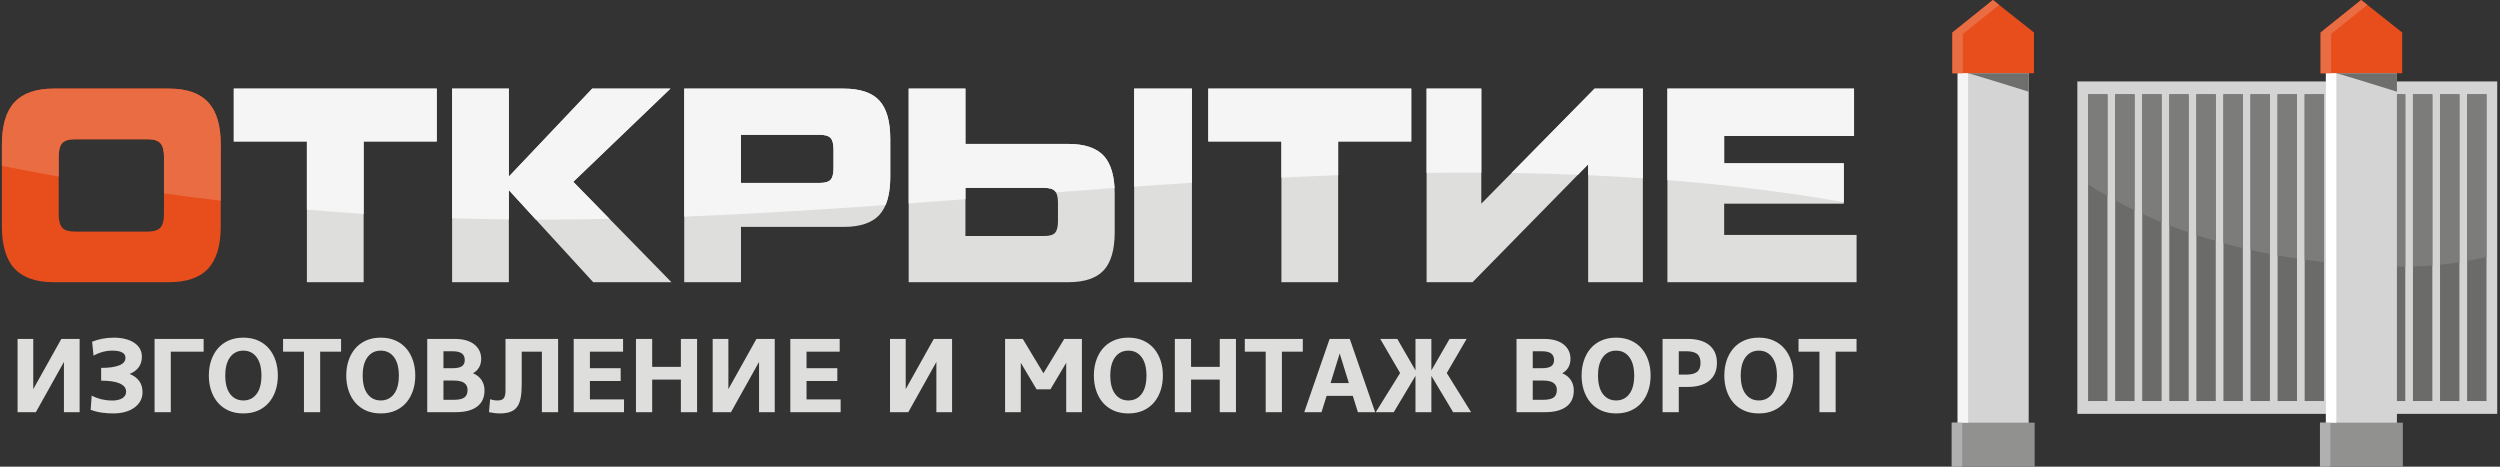 <svg width="300" height="56" viewBox="0 0 300 56" fill="none" xmlns="http://www.w3.org/2000/svg">
<rect x="0" y="0" width="300" height="56" fill="#333333" stroke="none"/>
<g clip-path="url(#clip0)">
<path fill-rule="evenodd" clip-rule="evenodd" d="M234.922 8.607H243.443V50.921H234.922V8.607Z" fill="#D4D4D4"/>
<path fill-rule="evenodd" clip-rule="evenodd" d="M234.21 50.72H244.156V56H234.21V50.72Z" fill="#91918F"/>
<path fill-rule="evenodd" clip-rule="evenodd" d="M234.289 3.902L239.151 0.001L244.076 3.902V8.793H234.289V3.902Z" fill="#E84E1B"/>
<path fill-rule="evenodd" clip-rule="evenodd" d="M234.922 8.793C235.431 8.793 235.663 8.793 236.175 8.793V50.719C235.737 50.719 235.353 50.719 234.922 50.719V8.793V8.793Z" fill="#F5F5F5"/>
<path fill-rule="evenodd" clip-rule="evenodd" d="M234.21 50.72H235.464L235.463 51.4V56H234.21V50.72Z" fill="#B0B0B0"/>
<path fill-rule="evenodd" clip-rule="evenodd" d="M234.289 3.902L239.151 0.001L239.895 0.59L235.542 4.083V8.793H234.289V3.902Z" fill="#EA6C43"/>
<path fill-rule="evenodd" clip-rule="evenodd" d="M236.175 8.793C236.371 8.793 243.443 11.003 243.443 11.003V8.793H236.175V8.793Z" fill="#6E6E6D"/>
<path d="M6.427 33.863C4.321 33.863 2.761 33.321 1.749 32.237C0.736 31.153 0.23 29.461 0.23 27.16V17.339C0.23 15.038 0.736 13.346 1.749 12.262C2.761 11.178 4.321 10.636 6.427 10.636H20.293C22.399 10.636 23.959 11.178 24.971 12.262C25.983 13.346 26.489 15.038 26.489 17.339V27.16C26.489 29.461 25.983 31.153 24.971 32.237C23.959 33.321 22.399 33.863 20.293 33.863H6.427V33.863ZM9.004 27.791H17.716C18.432 27.791 18.938 27.636 19.235 27.326C19.531 27.017 19.679 26.464 19.679 25.667V18.832C19.679 18.035 19.531 17.483 19.235 17.173C18.938 16.863 18.432 16.708 17.716 16.708H9.004C8.268 16.708 7.756 16.863 7.47 17.173C7.184 17.483 7.041 18.035 7.041 18.832V25.667C7.041 26.464 7.184 27.017 7.47 27.326C7.756 27.636 8.268 27.791 9.004 27.791V27.791Z" fill="#E84E1B"/>
<path d="M52.411 10.636V16.974H43.638V33.863H36.828V16.974H28.054V10.636H52.411V10.636ZM80.573 33.863H71.186L61.062 22.814V33.863H54.252V10.636H61.062V21.188L71.063 10.636H80.45L68.793 21.818L80.573 33.863L80.573 33.863ZM82.107 33.863V10.636H101.249C103.212 10.636 104.634 11.112 105.513 12.063C106.393 13.014 106.832 14.552 106.832 16.675V21.188C106.832 23.311 106.393 24.849 105.513 25.8C104.634 26.751 103.212 27.227 101.249 27.227H88.917V33.863H82.107L82.107 33.863ZM88.917 21.951H98.365C99 21.951 99.434 21.824 99.669 21.569C99.905 21.315 100.022 20.845 100.022 20.159V17.969C100.022 17.283 99.905 16.813 99.669 16.559C99.434 16.305 99 16.177 98.365 16.177H88.917V21.951V21.951ZM109.041 10.636H115.851V17.272H128.184C130.147 17.272 131.568 17.748 132.448 18.699C133.327 19.65 133.766 21.188 133.766 23.311V27.824C133.766 29.947 133.327 31.485 132.448 32.436C131.568 33.387 130.147 33.863 128.184 33.863H109.041V10.636L109.041 10.636ZM136.098 10.636H143.031V33.863H136.098V10.636V10.636ZM115.851 22.548V28.322H125.3C125.934 28.322 126.368 28.194 126.604 27.94C126.839 27.686 126.956 27.216 126.956 26.53V24.34C126.956 23.654 126.839 23.184 126.604 22.93C126.368 22.675 125.934 22.548 125.3 22.548H115.851V22.548ZM169.352 10.636V16.974H160.578V33.863H153.768V16.974H144.994V10.636H169.352V10.636ZM191.347 10.636H197.144V33.863H190.58V19.717L176.704 33.863H171.192V10.636H177.757V24.445L191.347 10.636V10.636ZM206.9 28.189H222.79V33.863H200.089V10.636H222.484V16.31H206.9V19.595H221.257V24.439H206.9V28.189L206.9 28.189Z" fill="#DEDEDD"/>
<path d="M9.556 49.461H7.672V43.432L4.304 49.461H2.109V40.669H3.992V46.697L7.36 40.669H9.556V49.461ZM12.138 44.148C13.069 44.148 13.789 44.047 14.296 43.846C14.803 43.646 15.057 43.344 15.057 42.942C15.057 42.364 14.525 42.076 13.46 42.076C13.086 42.076 12.71 42.126 12.331 42.226C11.953 42.327 11.585 42.477 11.227 42.678L11.053 41.008C11.41 40.857 11.816 40.738 12.269 40.65C12.722 40.562 13.186 40.518 13.66 40.518C14.175 40.518 14.641 40.573 15.057 40.682C15.473 40.79 15.826 40.943 16.117 41.14C16.408 41.337 16.633 41.575 16.791 41.856C16.949 42.136 17.028 42.452 17.028 42.804C17.028 43.298 16.901 43.719 16.647 44.066C16.394 44.414 16.03 44.684 15.556 44.876C16.047 45.069 16.427 45.347 16.697 45.712C16.967 46.076 17.103 46.526 17.103 47.062C17.103 47.464 17.013 47.821 16.834 48.136C16.656 48.449 16.408 48.717 16.092 48.939C15.776 49.161 15.404 49.328 14.976 49.442C14.548 49.555 14.08 49.611 13.572 49.611C13.123 49.611 12.67 49.58 12.213 49.517C11.755 49.454 11.31 49.339 10.878 49.172L11.003 47.476C11.419 47.685 11.83 47.836 12.238 47.928C12.645 48.02 13.044 48.066 13.435 48.066C13.668 48.066 13.888 48.045 14.096 48.004C14.304 47.962 14.485 47.897 14.639 47.809C14.793 47.721 14.913 47.61 15.001 47.476C15.088 47.342 15.132 47.183 15.132 46.999C15.132 46.764 15.061 46.566 14.92 46.402C14.778 46.239 14.579 46.103 14.321 45.994C14.063 45.885 13.749 45.806 13.379 45.755C13.009 45.705 12.595 45.68 12.138 45.68V44.148L12.138 44.148ZM18.549 40.669H24.437V42.201H20.495V49.461H18.549V40.669V40.669ZM33.343 45.065C33.343 45.709 33.252 46.308 33.069 46.861C32.886 47.413 32.62 47.895 32.27 48.305C31.921 48.715 31.489 49.035 30.974 49.266C30.458 49.496 29.867 49.611 29.202 49.611C28.537 49.611 27.946 49.496 27.431 49.266C26.915 49.035 26.483 48.715 26.133 48.305C25.784 47.895 25.518 47.413 25.335 46.861C25.152 46.308 25.061 45.709 25.061 45.065C25.061 44.42 25.152 43.821 25.335 43.269C25.518 42.716 25.784 42.235 26.133 41.824C26.483 41.414 26.915 41.094 27.431 40.864C27.946 40.633 28.537 40.518 29.202 40.518C29.867 40.518 30.458 40.633 30.974 40.864C31.489 41.094 31.921 41.414 32.27 41.824C32.62 42.235 32.886 42.716 33.069 43.269C33.252 43.821 33.343 44.42 33.343 45.065ZM31.372 45.065C31.372 44.11 31.177 43.373 30.786 42.854C30.395 42.335 29.867 42.076 29.202 42.076C28.537 42.076 28.009 42.335 27.618 42.854C27.227 43.373 27.032 44.11 27.032 45.065C27.032 46.028 27.227 46.767 27.618 47.282C28.009 47.796 28.537 48.054 29.202 48.054C29.867 48.054 30.395 47.796 30.786 47.282C31.177 46.767 31.372 46.028 31.372 45.065ZM36.474 42.201H33.967V40.669H40.928V42.201H38.42V49.461H36.474V42.201V42.201ZM49.834 45.065C49.834 45.709 49.742 46.308 49.559 46.861C49.376 47.413 49.11 47.895 48.761 48.305C48.412 48.715 47.979 49.035 47.464 49.266C46.948 49.496 46.358 49.611 45.693 49.611C45.027 49.611 44.437 49.496 43.921 49.266C43.406 49.035 42.973 48.715 42.624 48.305C42.275 47.895 42.008 47.413 41.826 46.861C41.642 46.308 41.551 45.709 41.551 45.065C41.551 44.42 41.642 43.821 41.826 43.269C42.008 42.716 42.275 42.235 42.624 41.824C42.973 41.414 43.406 41.094 43.921 40.864C44.437 40.633 45.027 40.518 45.693 40.518C46.358 40.518 46.948 40.633 47.464 40.864C47.979 41.094 48.412 41.414 48.761 41.824C49.11 42.235 49.376 42.716 49.559 43.269C49.742 43.821 49.834 44.42 49.834 45.065ZM47.863 45.065C47.863 44.11 47.668 43.373 47.277 42.854C46.886 42.335 46.358 42.076 45.693 42.076C45.027 42.076 44.499 42.335 44.108 42.854C43.717 43.373 43.522 44.11 43.522 45.065C43.522 46.028 43.717 46.767 44.108 47.282C44.499 47.796 45.027 48.054 45.693 48.054C46.358 48.054 46.886 47.796 47.277 47.282C47.668 46.767 47.863 46.028 47.863 45.065ZM51.268 40.669H54.549C55.572 40.669 56.36 40.889 56.913 41.328C57.466 41.768 57.742 42.348 57.742 43.068C57.742 43.445 57.659 43.782 57.493 44.079C57.327 44.376 57.081 44.613 56.757 44.788C57.214 44.981 57.559 45.257 57.792 45.617C58.025 45.977 58.142 46.388 58.142 46.848C58.142 47.702 57.844 48.351 57.249 48.795C56.655 49.239 55.809 49.461 54.711 49.461H51.268V40.669H51.268ZM56.108 46.785C56.108 46.434 55.979 46.16 55.721 45.963C55.464 45.766 55.035 45.667 54.437 45.667H53.214V47.978H54.437C55.035 47.978 55.464 47.886 55.721 47.702C55.979 47.518 56.108 47.212 56.108 46.785V46.785ZM55.772 43.206C55.772 42.855 55.655 42.59 55.422 42.415C55.189 42.239 54.819 42.151 54.312 42.151H53.214V44.185H54.312C54.819 44.185 55.189 44.108 55.422 43.953C55.655 43.798 55.772 43.549 55.772 43.206V43.206ZM62.607 46.07C62.607 46.706 62.568 47.248 62.489 47.696C62.409 48.144 62.27 48.51 62.071 48.795C61.871 49.08 61.601 49.287 61.26 49.416C60.919 49.546 60.486 49.611 59.963 49.611C59.746 49.611 59.528 49.596 59.308 49.567C59.087 49.538 58.877 49.502 58.678 49.461L58.815 47.903C59.09 48.004 59.385 48.054 59.701 48.054C60.067 48.054 60.318 47.964 60.455 47.784C60.592 47.604 60.661 47.284 60.661 46.823V40.669H66.973V49.461H65.027V42.201H62.607V46.069L62.607 46.07ZM68.844 40.669H74.769V42.201H70.79V44.185H74.482V45.718H70.79V47.928H74.881V49.461H68.844V40.669H68.844ZM76.316 40.669H78.262V44.022H81.705V40.669H83.65V49.461H81.705V45.554H78.262V49.461H76.316V40.669ZM92.968 49.461H91.085V43.432L87.717 49.461H85.521V40.669H87.405V46.697L90.773 40.669H92.968V49.461ZM94.839 40.669H100.764V42.201H96.785V44.185H100.478V45.718H96.785V47.928H100.877V49.461H94.839V40.669H94.839ZM114.249 49.461H112.366V43.432L108.997 49.461H106.802V40.669H108.686V46.697L112.054 40.669H114.249V49.461ZM122.495 43.533V49.461H120.611V40.669H122.732L125.214 44.788L127.709 40.669H129.829V49.461H127.946V43.533L126.05 46.723H124.391L122.495 43.533H122.495ZM139.546 45.065C139.546 45.709 139.455 46.308 139.272 46.861C139.089 47.413 138.823 47.895 138.473 48.305C138.124 48.715 137.692 49.035 137.176 49.266C136.661 49.496 136.07 49.611 135.405 49.611C134.74 49.611 134.149 49.496 133.634 49.266C133.118 49.035 132.686 48.715 132.336 48.305C131.987 47.895 131.721 47.413 131.538 46.861C131.355 46.308 131.264 45.709 131.264 45.065C131.264 44.42 131.355 43.821 131.538 43.269C131.721 42.716 131.987 42.235 132.336 41.824C132.686 41.414 133.118 41.094 133.634 40.864C134.149 40.633 134.74 40.518 135.405 40.518C136.07 40.518 136.661 40.633 137.176 40.864C137.692 41.094 138.124 41.414 138.473 41.824C138.823 42.235 139.089 42.716 139.272 43.269C139.455 43.821 139.546 44.42 139.546 45.065ZM137.575 45.065C137.575 44.11 137.38 43.373 136.989 42.855C136.598 42.335 136.07 42.076 135.405 42.076C134.74 42.076 134.212 42.335 133.821 42.855C133.43 43.373 133.234 44.11 133.234 45.065C133.234 46.028 133.43 46.767 133.821 47.282C134.212 47.796 134.74 48.054 135.405 48.054C136.07 48.054 136.598 47.796 136.989 47.282C137.38 46.767 137.575 46.028 137.575 45.065ZM140.981 40.669H142.927V44.022H146.37V40.669H148.315V49.461H146.37V45.554H142.927V49.461H140.981V40.669ZM151.883 42.201H149.376V40.669H156.336V42.201H153.829V49.461H151.883V42.201V42.201ZM162.336 47.501H159.193L158.581 49.461H156.511L159.554 40.669H161.974L165.018 49.461H162.947L162.336 47.501H162.336ZM159.667 45.969H161.862L160.764 42.415L159.667 45.969V45.969ZM169.858 40.669H171.766V44.45L173.949 40.669H175.995L173.612 44.763L176.531 49.461H174.373L171.766 45.102V49.461H169.858V45.102L167.251 49.461H165.093L168.012 44.763L165.629 40.669H167.675L169.858 44.45V40.669H169.858ZM181.983 40.669H185.263C186.286 40.669 187.074 40.889 187.627 41.328C188.18 41.768 188.457 42.348 188.457 43.068C188.457 43.445 188.373 43.782 188.207 44.079C188.041 44.376 187.795 44.613 187.471 44.788C187.929 44.981 188.274 45.257 188.507 45.617C188.739 45.977 188.856 46.388 188.856 46.848C188.856 47.702 188.558 48.351 187.964 48.795C187.369 49.239 186.523 49.461 185.426 49.461H181.983V40.669H181.983ZM186.822 46.785C186.822 46.434 186.694 46.16 186.436 45.963C186.178 45.766 185.75 45.667 185.151 45.667H183.929V47.978H185.151C185.75 47.978 186.178 47.886 186.436 47.702C186.694 47.518 186.822 47.212 186.822 46.785V46.785ZM186.486 43.206C186.486 42.855 186.369 42.59 186.137 42.415C185.904 42.239 185.533 42.151 185.026 42.151H183.929V44.185H185.026C185.533 44.185 185.904 44.108 186.137 43.953C186.369 43.798 186.486 43.549 186.486 43.206V43.206ZM198.074 45.065C198.074 45.709 197.982 46.308 197.799 46.861C197.617 47.413 197.35 47.895 197.001 48.305C196.652 48.715 196.22 49.035 195.704 49.266C195.188 49.496 194.598 49.611 193.933 49.611C193.267 49.611 192.677 49.496 192.161 49.266C191.646 49.035 191.213 48.715 190.864 48.305C190.515 47.895 190.249 47.413 190.066 46.861C189.883 46.308 189.791 45.709 189.791 45.065C189.791 44.42 189.883 43.821 190.066 43.269C190.249 42.716 190.515 42.235 190.864 41.824C191.213 41.414 191.646 41.094 192.161 40.864C192.677 40.633 193.267 40.518 193.933 40.518C194.598 40.518 195.188 40.633 195.704 40.864C196.22 41.094 196.652 41.414 197.001 41.824C197.35 42.235 197.617 42.716 197.799 43.269C197.982 43.821 198.074 44.42 198.074 45.065ZM196.103 45.065C196.103 44.11 195.908 43.373 195.517 42.854C195.126 42.335 194.598 42.076 193.933 42.076C193.267 42.076 192.739 42.335 192.349 42.854C191.958 43.373 191.762 44.11 191.762 45.065C191.762 46.028 191.958 46.767 192.349 47.282C192.739 47.796 193.267 48.054 193.933 48.054C194.598 48.054 195.126 47.796 195.517 47.282C195.908 46.767 196.103 46.028 196.103 45.065ZM206.032 43.545C206.032 44.022 205.951 44.441 205.789 44.801C205.627 45.161 205.394 45.462 205.091 45.705C204.787 45.948 204.419 46.13 203.987 46.252C203.554 46.373 203.068 46.434 202.527 46.434H201.454V49.461H199.508V40.669H202.527C203.068 40.669 203.554 40.73 203.987 40.851C204.419 40.972 204.787 41.155 205.091 41.398C205.394 41.64 205.627 41.94 205.789 42.295C205.951 42.651 206.032 43.068 206.032 43.545V43.545ZM204.062 43.545C204.062 43.043 203.924 42.685 203.65 42.471C203.375 42.258 202.943 42.151 202.352 42.151H201.454V44.952H202.352C202.943 44.952 203.375 44.843 203.65 44.625C203.924 44.407 204.062 44.047 204.062 43.545V43.545ZM215.201 45.065C215.201 45.709 215.109 46.308 214.926 46.861C214.743 47.413 214.477 47.895 214.128 48.305C213.779 48.715 213.346 49.035 212.831 49.266C212.315 49.496 211.725 49.611 211.059 49.611C210.394 49.611 209.804 49.496 209.288 49.266C208.772 49.035 208.34 48.715 207.991 48.305C207.641 47.895 207.375 47.413 207.192 46.861C207.009 46.308 206.918 45.709 206.918 45.065C206.918 44.42 207.009 43.821 207.192 43.269C207.375 42.716 207.641 42.235 207.991 41.824C208.34 41.414 208.772 41.094 209.288 40.864C209.804 40.633 210.394 40.518 211.059 40.518C211.725 40.518 212.315 40.633 212.831 40.864C213.346 41.094 213.779 41.414 214.128 41.824C214.477 42.235 214.743 42.716 214.926 43.269C215.109 43.821 215.201 44.42 215.201 45.065ZM213.23 45.065C213.23 44.11 213.035 43.373 212.644 42.854C212.253 42.335 211.725 42.076 211.059 42.076C210.394 42.076 209.866 42.335 209.475 42.854C209.084 43.373 208.889 44.11 208.889 45.065C208.889 46.028 209.084 46.767 209.475 47.282C209.866 47.796 210.394 48.054 211.059 48.054C211.725 48.054 212.253 47.796 212.644 47.282C213.035 46.767 213.23 46.028 213.23 45.065ZM218.332 42.201H215.824V40.669H222.785V42.201H220.278V49.461H218.332V42.201Z" fill="#DEDEDD"/>
<path fill-rule="evenodd" clip-rule="evenodd" d="M249.282 9.773H299.667V49.663H249.282V9.773Z" fill="#D4D4D4"/>
<path fill-rule="evenodd" clip-rule="evenodd" d="M250.57 11.311H252.897V48.124H250.57V11.311V11.311ZM253.819 11.311H256.146V48.124H253.819V11.311V11.311ZM257.067 11.311H259.395V48.124H257.067V11.311V11.311ZM260.316 11.311H262.644V48.124H260.316V11.311V11.311ZM263.565 11.311H265.892V48.124H263.565V11.311V11.311ZM266.814 11.311H269.141V48.124H266.814V11.311V11.311ZM270.062 11.311H272.39V48.124H270.062V11.311V11.311ZM273.311 11.311H275.639V48.124H273.311V11.311V11.311ZM276.56 11.311H278.887V48.124H276.56V11.311V11.311ZM279.809 11.311H282.136V48.124H279.809V11.311V11.311ZM283.057 11.311H285.385V48.124H283.057V11.311V11.311ZM286.306 11.311H288.634V48.124H286.306V11.311V11.311ZM289.555 11.311H291.882V48.124H289.555V11.311V11.311ZM292.803 11.311H295.131V48.124H292.803V11.311V11.311ZM296.052 11.311H298.38V48.124H296.052V11.311V11.311Z" fill="#6B6B6A"/>
<path fill-rule="evenodd" clip-rule="evenodd" d="M200.09 21.61V10.636H222.484V16.31H206.9V19.595H221.257V24.252C214.199 23.027 207.144 22.17 200.09 21.61V21.61ZM171.193 20.752V10.636H177.757V20.721C175.569 20.712 173.381 20.724 171.193 20.752V20.752ZM191.347 10.636H197.145V21.391C194.957 21.242 192.768 21.121 190.58 21.024V19.717L189.348 20.973C186.695 20.867 184.042 20.794 181.389 20.754L191.347 10.636L191.347 10.636ZM169.352 10.636V16.974H160.578V21.022C158.309 21.106 156.038 21.204 153.768 21.316V16.974H144.994V10.636H169.352L169.352 10.636ZM136.098 10.636H143.031V21.929C140.721 22.076 138.41 22.232 136.098 22.394V10.636V10.636ZM109.041 10.636H115.852V17.272H128.184C130.147 17.272 131.568 17.748 132.448 18.699C133.22 19.535 133.653 20.822 133.747 22.561C131.404 22.73 129.059 22.904 126.715 23.08C126.681 23.023 126.644 22.973 126.604 22.93C126.369 22.675 125.934 22.548 125.3 22.548H115.852V23.902C113.582 24.073 111.312 24.242 109.041 24.407V10.636L109.041 10.636ZM88.917 21.951H98.366C99 21.951 99.434 21.824 99.67 21.569C99.905 21.315 100.023 20.845 100.023 20.159V17.969C100.023 17.283 99.905 16.813 99.67 16.559C99.434 16.305 99 16.177 98.366 16.177H88.917V21.951V21.951ZM82.107 25.996V10.636H101.249C103.213 10.636 104.634 11.112 105.514 12.063C106.393 13.014 106.833 14.552 106.833 16.675V21.188C106.833 22.579 106.644 23.718 106.267 24.606C98.224 25.176 90.172 25.678 82.107 25.996L82.107 25.996ZM64.305 26.352L61.063 22.814V26.332C59.682 26.318 58.3 26.297 56.918 26.266C56.024 26.245 55.137 26.219 54.253 26.191V10.636H61.063V21.188L71.063 10.636H80.451L68.794 21.818L73.144 26.266C70.199 26.327 67.253 26.357 64.305 26.352L64.305 26.352ZM52.412 10.636V16.974H43.639V25.672C41.329 25.52 39.056 25.346 36.828 25.152V16.974H28.055V10.636H52.412V10.636Z" fill="#F5F5F5"/>
<path fill-rule="evenodd" clip-rule="evenodd" d="M0.23 19.901V17.339C0.23 15.038 0.736 13.346 1.749 12.262C2.761 11.178 4.321 10.636 6.427 10.636H20.293C22.399 10.636 23.959 11.178 24.971 12.262C25.983 13.346 26.489 15.038 26.489 17.339V24.086C24.156 23.809 21.884 23.514 19.679 23.206V18.832C19.679 18.035 19.531 17.483 19.235 17.173C18.938 16.863 18.432 16.708 17.716 16.708H9.004C8.268 16.708 7.757 16.863 7.47 17.173C7.184 17.483 7.041 18.035 7.041 18.832V21.194C4.644 20.765 2.371 20.332 0.23 19.901H0.23Z" fill="#EA6C43"/>
<path fill-rule="evenodd" clip-rule="evenodd" d="M250.57 11.311H252.897V23.536C252.053 23.056 251.277 22.584 250.57 22.128V11.311V11.311ZM253.819 11.311H256.146V25.234C255.323 24.839 254.547 24.442 253.819 24.047V11.311V11.311ZM257.067 11.311H259.395V26.675C258.584 26.344 257.807 26.007 257.067 25.668V11.311V11.311ZM260.316 11.311H262.644V27.895C261.838 27.617 261.063 27.332 260.316 27.041V11.311V11.311ZM263.565 11.311H265.892V28.922C265.093 28.691 264.316 28.451 263.565 28.205V11.311V11.311ZM266.814 11.311H269.141V29.776C268.344 29.586 267.568 29.388 266.814 29.181V11.311V11.311ZM270.062 11.311H272.39V30.475C271.596 30.322 270.82 30.16 270.062 29.99V11.311V11.311ZM273.311 11.311H275.639V31.029C274.846 30.91 274.071 30.782 273.311 30.646V11.311V11.311ZM276.56 11.311H278.887V31.451C278.096 31.364 277.32 31.268 276.56 31.162V11.311V11.311ZM279.809 11.311H282.136V31.746C281.347 31.689 280.571 31.622 279.809 31.547V11.311V11.311ZM283.057 11.311H285.385V31.927C284.596 31.897 283.821 31.857 283.057 31.809V11.311V11.311ZM286.306 11.311H288.633V31.995C288.51 31.995 288.387 31.996 288.263 31.995C287.601 31.989 286.951 31.974 286.306 31.956V11.311V11.311ZM289.555 11.311H291.882V31.858C291.123 31.92 290.347 31.964 289.555 31.983V11.311V11.311ZM292.804 11.311H295.131V31.466C294.376 31.584 293.6 31.689 292.804 31.772V11.311V11.311ZM296.052 11.311H298.38V30.849C297.631 31.014 296.854 31.171 296.052 31.312V11.311V11.311Z" fill="#7C7C7B"/>
<path fill-rule="evenodd" clip-rule="evenodd" d="M279.108 8.606H287.63V50.92H279.108V8.606Z" fill="#D4D4D4"/>
<path fill-rule="evenodd" clip-rule="evenodd" d="M278.396 50.719H288.342V55.999H278.396V50.719Z" fill="#91918F"/>
<path fill-rule="evenodd" clip-rule="evenodd" d="M278.475 3.901L283.338 -9.53674e-07L288.263 3.901V8.792H278.475V3.901Z" fill="#E84E1B"/>
<path fill-rule="evenodd" clip-rule="evenodd" d="M279.108 8.792C279.618 8.792 279.85 8.792 280.361 8.792V50.719C279.923 50.719 279.54 50.719 279.108 50.719V8.792V8.792Z" fill="white"/>
<path fill-rule="evenodd" clip-rule="evenodd" d="M278.396 50.719H279.651L279.649 51.399V55.999H278.396V50.719Z" fill="#B0B0B0"/>
<path fill-rule="evenodd" clip-rule="evenodd" d="M278.475 3.901L283.338 -9.53674e-07L284.082 0.589L279.728 4.082V8.792H278.475V3.901Z" fill="#EA6C43"/>
<path fill-rule="evenodd" clip-rule="evenodd" d="M280.361 8.792C280.557 8.792 287.63 11.003 287.63 11.003V8.792H280.361Z" fill="#6E6E6D"/>
</g>
<defs>
<clipPath id="clip0">
<rect width="300" height="56" fill="white"/>
</clipPath>
</defs>
</svg>
